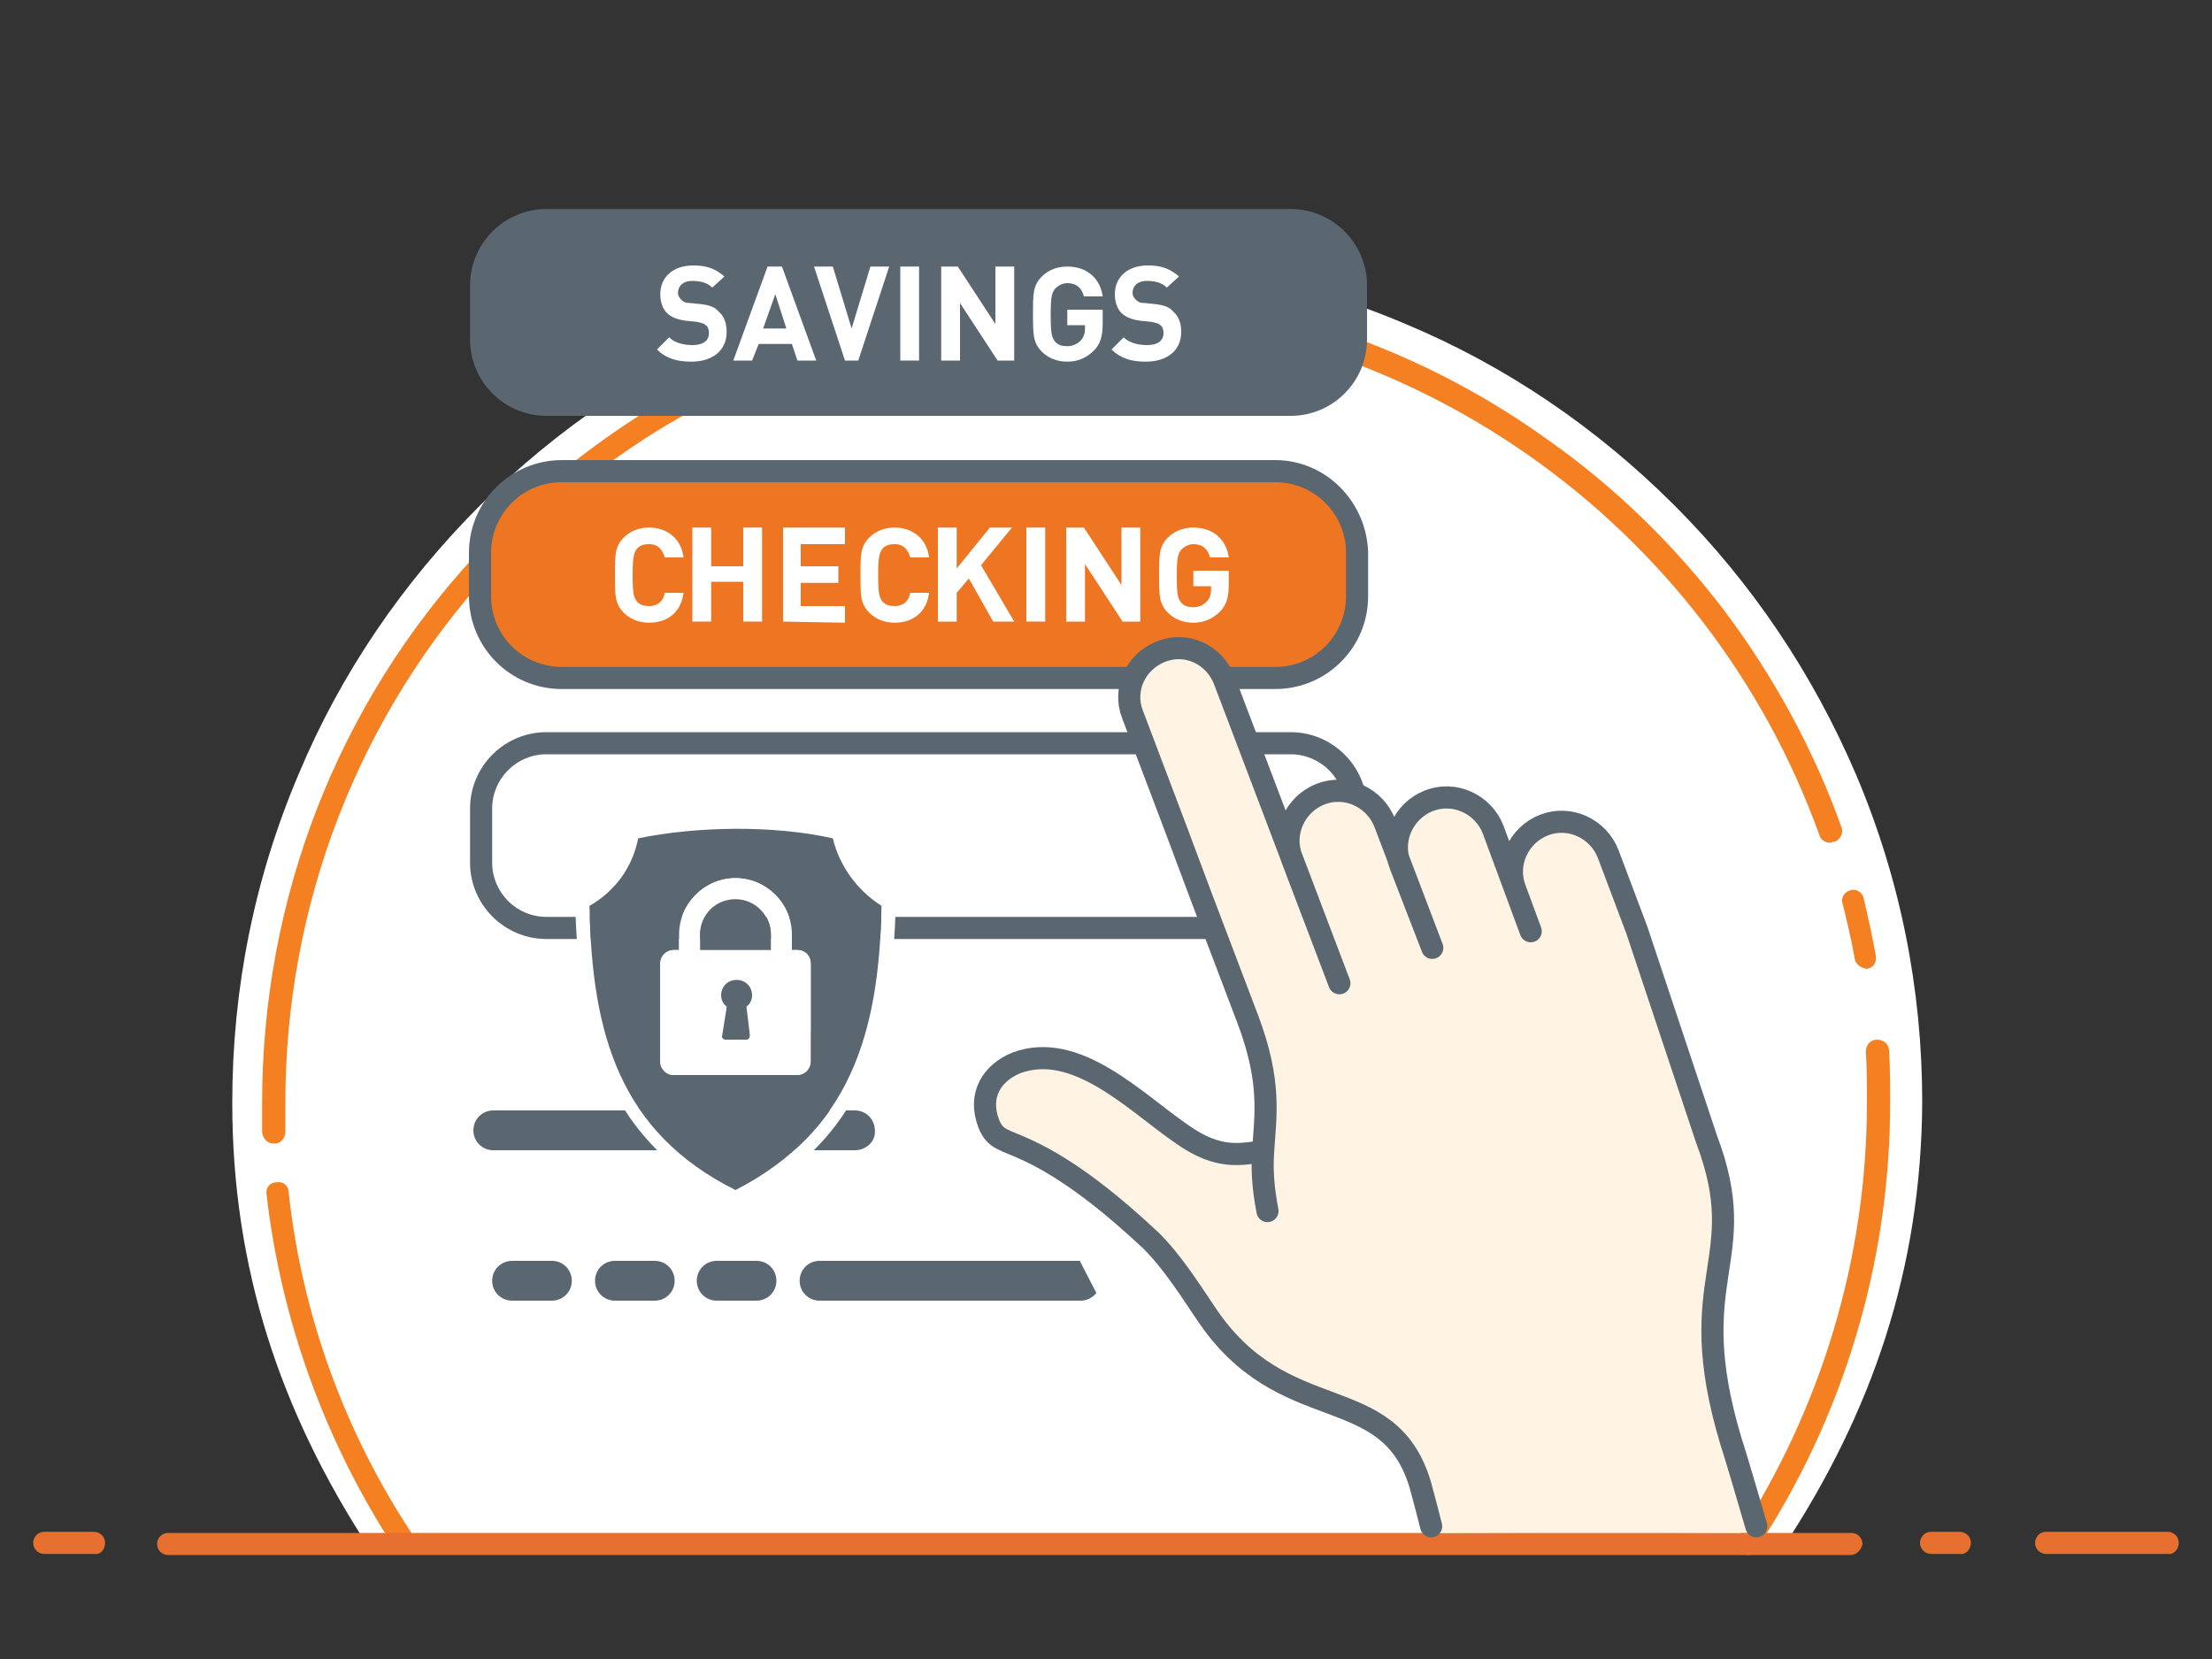 <?xml version="1.0" encoding="utf-8"?>
<!-- Generator: Adobe Illustrator 22.1.0, SVG Export Plug-In . SVG Version: 6.00 Build 0)  -->
<svg version="1.1" id="Layer_1" xmlns="http://www.w3.org/2000/svg" xmlns:xlink="http://www.w3.org/1999/xlink" x="0px" y="0px"
	 width="200px" height="150px" viewBox="0 0 200 150" style="enable-background:new 0 0 200 150;" xml:space="preserve">
<rect x="0" y="0" width="200" height="150" fill="#333333" stroke="none"/>
<style type="text/css">
	.st0{fill:#FFFFFF;}
	.st1{fill:#F48022;}
	.st2{fill:#E76F2F;}
	.st3{fill:#EE7623;}
	.st4{fill:#5A6771;}
	.st5{fill:#FFF4E3;}
	.st6{fill:#FFF4E3;stroke:#5A6771;stroke-width:2;stroke-linecap:round;stroke-linejoin:round;stroke-miterlimit:10;}
</style>
<g>
	<g>
		<g>
			<path class="st0" d="M161.1,140.1l-6.4-2.7c7.4-11.2,11.3-24.3,11.3-37.7C166,61.8,135.2,31,97.3,31S28.6,61.8,28.6,99.7
				c0,13.4,3.9,26.4,11.2,37.6l-6.4,2.7C25.3,127.6,21,114.6,21,99.7c0-10.3,2-20.3,6-29.7c3.8-9.1,9.4-17.3,16.4-24.3
				s15.2-12.5,24.3-16.4c9.4-4,19.4-6,29.7-6s20.3,2,29.7,6c9.1,3.8,17.3,9.4,24.3,16.4s12.5,15.2,16.4,24.3c4,9.4,6,19.4,6,29.7
				C173.7,114.7,169.3,127.7,161.1,140.1z"/>
			<path class="st0" d="M157.9,139.5c7.5-11.4,11.9-25.1,11.9-39.9c0-40.1-32.5-72.6-72.6-72.6S24.6,59.5,24.6,99.6
				c0,14.7,4.3,28.3,11.8,39.7L157.9,139.5z"/>
			<path class="st1" d="M36.6,140.5c-0.3,0-0.7-0.2-0.9-0.5c-6.3-9.6-10.3-20.7-11.6-32c-0.1-0.6,0.3-1.1,0.9-1.1
				c0.6-0.1,1.1,0.3,1.1,0.9c1.2,11.1,5.1,21.8,11.3,31.1c0.3,0.5,0.2,1.1-0.3,1.4C37,140.4,36.8,140.5,36.6,140.5z M24.8,103.4
				c0.6,0,1-0.5,1-1.1c0-0.9,0-1.8,0-2.6c0-17.9,6.6-35,18.7-48.2c0.4-0.4,0.4-1.1-0.1-1.4c-0.4-0.4-1.1-0.4-1.4,0.1
				C30.5,63.7,23.7,81.3,23.7,99.7c0,0.9,0,1.8,0,2.7C23.8,103,24.2,103.4,24.8,103.4L24.8,103.4z M49.4,46.5
				c4.1-3.7,8.7-7,13.6-9.6c0.5-0.3,0.7-0.9,0.4-1.4s-0.9-0.7-1.4-0.4c-5,2.7-9.7,6.1-14,9.9c-0.4,0.4-0.5,1-0.1,1.4
				c0.2,0.2,0.5,0.3,0.8,0.3C49,46.8,49.2,46.7,49.4,46.5z M165.9,76.1c0.5-0.2,0.8-0.8,0.6-1.3c-2.5-7-6.1-13.6-10.6-19.6
				c-4.5-5.9-9.8-11.1-15.9-15.4c-12.5-9-27.3-13.7-42.8-13.7c-10.5,0-20.6,2.2-30.1,6.4c-0.5,0.2-0.7,0.8-0.5,1.4
				c0.2,0.5,0.8,0.7,1.4,0.5c9.2-4.1,19-6.2,29.2-6.2c30.1,0,57.1,19,67.3,47.3c0.1,0.4,0.5,0.7,1,0.7
				C165.7,76.1,165.8,76.1,165.9,76.1z M168.8,87.6c0.6-0.1,0.9-0.6,0.8-1.2c-0.3-1.7-0.7-3.5-1.1-5.2c-0.1-0.5-0.7-0.9-1.2-0.7
				c-0.5,0.1-0.9,0.7-0.7,1.2c0.4,1.6,0.8,3.3,1.1,5C167.8,87.2,168.2,87.5,168.8,87.6C168.7,87.6,168.8,87.6,168.8,87.6z
				 M158.8,140.1c7.9-12,12.1-26,12.1-40.4c0-1.6,0-3.2-0.1-4.7c0-0.6-0.5-1-1.1-1s-1,0.5-1,1.1c0.1,1.5,0.1,3,0.1,4.6
				c0,14-4.1,27.6-11.7,39.3c-0.3,0.5-0.2,1.1,0.3,1.4c0.2,0.1,0.4,0.2,0.6,0.2C158.3,140.6,158.6,140.4,158.8,140.1z"/>
		</g>
		<path class="st2" d="M167.3,140.6H15.2c-0.6,0-1-0.5-1-1c0-0.6,0.5-1,1-1h152.2c0.6,0,1,0.5,1,1
			C168.3,140.1,167.9,140.6,167.3,140.6z M9.5,139.5c0-0.6-0.5-1-1-1H4c-0.6,0-1,0.5-1,1c0,0.6,0.5,1,1,1h4.5
			C9.1,140.6,9.5,140.1,9.5,139.5z M178.2,139.5c0-0.6-0.5-1-1-1h-2.6c-0.6,0-1,0.5-1,1c0,0.6,0.5,1,1,1h2.6
			C177.7,140.6,178.2,140.1,178.2,139.5z M197,139.5c0-0.6-0.5-1-1-1h-11c-0.6,0-1,0.5-1,1c0,0.6,0.5,1,1,1h11
			C196.5,140.6,197,140.1,197,139.5z"/>
	</g>
	<g>
		<g>
			<path class="st0" d="M99.2,45.6L99.2,45.6C99.3,45.6,99.3,45.6,99.2,45.6c0.1,0.1,0.1,0.2,0,0.2h-0.1L99.2,45.6 M99.2,45.9
				L99.2,45.9C99.4,45.9,99.3,46,99.2,45.9l0.1,0.2h0.1v-0.2c0-0.1-0.1-0.1-0.1-0.1l0,0c0.1,0,0.1-0.1,0.1-0.2
				c0-0.1-0.1-0.2-0.2-0.2h-0.3v0.7h0.2v-0.2H99.2z M99.3,45.3c-0.3,0-0.6,0.3-0.6,0.6s0.3,0.6,0.6,0.6c0.3,0,0.6-0.3,0.6-0.6
				C99.9,45.5,99.6,45.3,99.3,45.3z"/>
			<path class="st0" d="M97.7,42.7h-0.9c0-0.1,0-0.3-0.1-0.4l-1.4-2.5c-0.2-0.4-0.4-0.7-0.6-0.9l0,0c0.6,0.3,1.7,1,3.9,2.3l0.1,0.1
				c0.4,0.2,0.7,0.6,0.6,0.9C99.3,42.5,98.7,42.7,97.7,42.7 M93.3,39.9L93.3,39.9c0-0.6,0.2-1,0.5-1c0.4-0.1,0.8,0.3,1.3,1.2
				l0.4,0.8c-0.1,0-0.2,0.1-0.3,0.3l-1.4,2.5c-0.2,0.4-0.4,0.7-0.4,1l0,0C93.3,43.8,93.3,42.5,93.3,39.9z"/>
		</g>
	</g>
</g>
<g>
	<g>
		<g>
			<path class="st0" d="M55.1,73.5c0.1,3-1.8,5.7-4.6,6.5c0,13.5,2.7,24.5,16.1,30.6C80,104.5,82.7,93.4,82.7,80
				c-2.9-0.8-4.8-3.5-4.6-6.5C71.3,71.6,61.8,71.6,55.1,73.5z"/>
			<g>
				<path class="st3" d="M50.8,61.2c-4.1,0-7.4-3.3-7.4-7.4V50c0-4.1,3.3-7.4,7.4-7.4h64.5c4.1,0,7.4,3.3,7.4,7.4v3.9
					c0,4.1-3.3,7.4-7.4,7.4H50.8V61.2z"/>
				<path class="st4" d="M115.3,43.6c3.5,0,6.4,2.8,6.4,6.4v3.9c0,3.5-2.8,6.4-6.4,6.4H50.8c-3.5,0-6.4-2.8-6.4-6.4V50
					c0-3.5,2.8-6.4,6.4-6.4H115.3 M115.3,41.6H50.8c-4.6,0-8.4,3.7-8.4,8.4v3.9c0,4.6,3.7,8.4,8.4,8.4h64.5c4.6,0,8.4-3.7,8.4-8.4
					V50C123.6,45.4,119.9,41.6,115.3,41.6L115.3,41.6z"/>
				<path class="st4" d="M116.7,37.6H49.4c-3.8,0-6.9-3.1-6.9-6.9v-4.9c0-3.8,3.1-6.9,6.9-6.9h67.3c3.8,0,6.9,3.1,6.9,6.9v4.9
					C123.6,34.5,120.5,37.6,116.7,37.6z"/>
				<path class="st4" d="M116.7,68.2c2.7,0,4.9,2.2,4.9,4.9V78c0,2.7-2.2,4.9-4.9,4.9H49.4c-2.7,0-4.9-2.2-4.9-4.9v-4.9
					c0-2.7,2.2-4.9,4.9-4.9H116.7 M116.7,66.2H49.4c-3.8,0-6.9,3.1-6.9,6.9V78c0,3.8,3.1,6.9,6.9,6.9h67.3c3.8,0,6.9-3.1,6.9-6.9
					v-4.9C123.6,69.3,120.5,66.2,116.7,66.2L116.7,66.2z"/>
				<path class="st4" d="M77.3,104H44.6c-1,0-1.8-0.8-1.8-1.8s0.8-1.8,1.8-1.8h32.7c1,0,1.8,0.8,1.8,1.8
					C79.2,103.2,78.3,104,77.3,104z"/>
				<path class="st3" d="M72.8,96.8h-3.6c-1,0-1.8-0.8-1.8-1.8s0.8-1.8,1.8-1.8h3.6c1,0,1.8,0.8,1.8,1.8
					C74.6,96,73.8,96.8,72.8,96.8z"/>
				<path class="st4" d="M97.7,117.6H74.1c-1,0-1.8-0.8-1.8-1.8s0.8-1.8,1.8-1.8h23.6c1,0,1.8,0.8,1.8,1.8S98.7,117.6,97.7,117.6z"
					/>
				<path class="st4" d="M68.4,117.6h-3.6c-1,0-1.8-0.8-1.8-1.8s0.8-1.8,1.8-1.8h3.6c1,0,1.8,0.8,1.8,1.8S69.4,117.6,68.4,117.6z"/>
				<path class="st4" d="M59.2,117.6h-3.6c-1,0-1.8-0.8-1.8-1.8s0.8-1.8,1.8-1.8h3.6c1,0,1.8,0.8,1.8,1.8S60.2,117.6,59.2,117.6z"/>
				<path class="st4" d="M49.9,117.6h-3.6c-1,0-1.8-0.8-1.8-1.8s0.8-1.8,1.8-1.8h3.6c1,0,1.8,0.8,1.8,1.8S50.9,117.6,49.9,117.6z"/>
				<g>
					<path class="st0" d="M58.7,56.3c-0.9,0-1.7-0.3-2.3-0.9c-0.4-0.4-0.6-0.8-0.7-1.3c-0.1-0.5-0.1-1.2-0.1-2.1s0-1.6,0.1-2.1
						s0.3-0.9,0.7-1.3c0.6-0.6,1.4-0.9,2.3-0.9c1.6,0,2.9,1,3.1,2.7h-1.7c-0.2-0.7-0.6-1.2-1.4-1.2c-0.5,0-0.8,0.1-1.1,0.4
						c-0.3,0.4-0.4,0.8-0.4,2.4c0,1.7,0.1,2,0.4,2.4c0.3,0.3,0.6,0.4,1.1,0.4c0.8,0,1.3-0.5,1.4-1.2h1.7
						C61.6,55.3,60.4,56.3,58.7,56.3z"/>
					<path class="st0" d="M67.2,56.2v-3.6h-2.9v3.6h-1.7v-8.5h1.7v3.5h2.9v-3.5h1.7v8.5H67.2z"/>
					<path class="st0" d="M70.8,56.2v-8.5h5.6v1.5h-4v2h3.4v1.5h-3.4v2.1h4v1.5L70.8,56.2L70.8,56.2z"/>
					<path class="st0" d="M80.9,56.3c-0.9,0-1.7-0.3-2.3-0.9c-0.4-0.4-0.6-0.8-0.7-1.3s-0.1-1.2-0.1-2.1s0-1.6,0.1-2.1
						s0.3-0.9,0.7-1.3c0.6-0.6,1.4-0.9,2.3-0.9c1.6,0,2.9,1,3.1,2.7h-1.7c-0.2-0.7-0.6-1.2-1.4-1.2c-0.5,0-0.8,0.1-1.1,0.4
						c-0.3,0.4-0.4,0.8-0.4,2.4c0,1.7,0.1,2,0.4,2.4c0.3,0.3,0.6,0.4,1.1,0.4c0.8,0,1.3-0.5,1.4-1.2H84
						C83.8,55.3,82.6,56.3,80.9,56.3z"/>
					<path class="st0" d="M89.8,56.2l-2.2-3.9l-1.1,1.3v2.6h-1.7v-8.5h1.7v3.7l3-3.7h2l-2.8,3.4l3,5.1
						C91.7,56.2,89.8,56.2,89.8,56.2z"/>
					<path class="st0" d="M92.8,56.2v-8.5h1.7v8.5H92.8z"/>
					<path class="st0" d="M101.5,56.2L98.1,51v5.2h-1.7v-8.5H98l3.4,5.2v-5.2h1.7v8.5H101.5z"/>
					<path class="st0" d="M110.3,55.3c-0.7,0.7-1.5,1-2.4,1s-1.7-0.3-2.3-0.9c-0.4-0.4-0.6-0.8-0.7-1.3s-0.1-1.2-0.1-2.1
						s0-1.6,0.1-2.1s0.3-0.9,0.7-1.3c0.6-0.6,1.4-0.9,2.3-0.9c1.9,0,3,1.2,3.2,2.7h-1.7c-0.2-0.8-0.7-1.2-1.5-1.2
						c-0.4,0-0.8,0.2-1.1,0.5c-0.3,0.4-0.4,0.7-0.4,2.4s0.1,2,0.4,2.4c0.3,0.3,0.6,0.4,1.1,0.4s0.9-0.2,1.2-0.5
						c0.3-0.3,0.4-0.7,0.4-1.1V53h-1.6v-1.4h3.2v1.2C111.1,54,110.9,54.7,110.3,55.3z"/>
				</g>
				<g>
					<path class="st0" d="M62.5,32.7c-1.3,0-2.3-0.3-3.1-1.1l1.1-1.1c0.5,0.5,1.3,0.7,2.1,0.7c1,0,1.5-0.4,1.5-1.1
						c0-0.3-0.1-0.6-0.3-0.7c-0.2-0.2-0.4-0.2-0.8-0.3L62,29c-0.7-0.1-1.3-0.3-1.7-0.7c-0.4-0.4-0.6-1-0.6-1.7c0-1.5,1.1-2.6,3-2.6
						c1.2,0,2,0.3,2.8,1l-1.1,1c-0.5-0.5-1.2-0.6-1.8-0.6c-0.9,0-1.3,0.5-1.3,1.1c0,0.2,0.1,0.4,0.3,0.6s0.4,0.3,0.8,0.3l1,0.1
						c0.8,0.1,1.3,0.3,1.6,0.7c0.5,0.4,0.7,1.1,0.7,1.8C65.7,31.8,64.3,32.7,62.5,32.7z"/>
					<path class="st0" d="M72.1,32.6l-0.5-1.5h-3L68,32.6h-1.7l3.1-8.5h1.3l3.1,8.5H72.1z M70.1,26.6L69,29.7h2.1L70.1,26.6z"/>
					<path class="st0" d="M77.6,32.6h-1.2l-2.8-8.5h1.7l1.7,5.6l1.7-5.6h1.7L77.6,32.6z"/>
					<path class="st0" d="M81.4,32.6v-8.5h1.7v8.5H81.4z"/>
					<path class="st0" d="M90.2,32.6l-3.4-5.2v5.2h-1.7v-8.5h1.5l3.4,5.2v-5.2h1.7v8.5H90.2z"/>
					<path class="st0" d="M98.9,31.7c-0.7,0.7-1.5,1-2.4,1s-1.7-0.3-2.3-0.9c-0.4-0.4-0.6-0.8-0.7-1.3s-0.1-1.2-0.1-2.1
						s0-1.6,0.1-2.1s0.3-0.9,0.7-1.3c0.6-0.6,1.4-0.9,2.3-0.9c1.9,0,3,1.2,3.2,2.7H98c-0.2-0.8-0.7-1.2-1.5-1.2
						c-0.4,0-0.8,0.2-1.1,0.5c-0.3,0.4-0.4,0.7-0.4,2.4c0,1.7,0.1,2,0.4,2.4c0.3,0.3,0.6,0.4,1.1,0.4s0.9-0.2,1.2-0.5
						c0.3-0.3,0.4-0.7,0.4-1.1v-0.3h-1.6V28h3.2v1.2C99.7,30.4,99.5,31.1,98.9,31.7z"/>
					<path class="st0" d="M103.6,32.7c-1.3,0-2.3-0.3-3.1-1.1l1.1-1.1c0.5,0.5,1.3,0.7,2.1,0.7c1,0,1.5-0.4,1.5-1.1
						c0-0.3-0.1-0.6-0.3-0.7c-0.2-0.2-0.4-0.2-0.8-0.3l-1-0.1c-0.7-0.1-1.3-0.3-1.7-0.7c-0.4-0.4-0.6-1-0.6-1.7c0-1.5,1.1-2.6,3-2.6
						c1.2,0,2,0.3,2.8,1l-1.1,1c-0.5-0.5-1.2-0.6-1.8-0.6c-0.9,0-1.3,0.5-1.3,1.1c0,0.2,0.1,0.4,0.3,0.6c0.2,0.2,0.4,0.3,0.8,0.3
						l1,0.1c0.8,0.1,1.3,0.3,1.6,0.7c0.5,0.4,0.7,1.1,0.7,1.8C106.8,31.8,105.4,32.7,103.6,32.7z"/>
				</g>
			</g>
			<g id="XMLID_4_">
				<g>
					<path class="st0" d="M81,81.1c-0.2,12.8-3,22.2-14.5,27.8c-11.4-5.5-14.3-15-14.5-27.8c2.5-1.2,4.3-3.6,4.6-6.4
						c5.8-1.4,13.9-1.4,19.7,0C76.7,77.5,78.4,79.9,81,81.1z M66.5,107.5c10.4-5.2,13-14,13.2-25.7c-2.3-1.3-3.9-3.5-4.4-6.1
						c-5.3-1.2-12.3-1.1-17.6,0c-0.5,2.6-2.2,4.8-4.4,6.1C53.5,93.5,56.1,102.3,66.5,107.5z"/>
					<path class="st4" d="M79.7,81.9c-0.2,11.6-2.9,20.4-13.2,25.7c-10.4-5.2-13-14-13.2-25.7c2.3-1.3,3.9-3.5,4.4-6.1
						c5.3-1.1,12.3-1.2,17.6,0C75.9,78.3,77.5,80.5,79.7,81.9z M73.3,96v-8.9c0-0.6-0.5-1.2-1.2-1.2h-0.5v-1.4
						c0-2.8-2.3-5.1-5.1-5.1c-2.8,0-5.1,2.3-5.1,5.1v1.4h-0.5c-0.6,0-1.2,0.5-1.2,1.2V96c0,0.6,0.5,1.2,1.2,1.2h11.2
						C72.8,97.1,73.3,96.6,73.3,96z"/>
					<path class="st0" d="M73.3,87.1V96c0,0.6-0.5,1.2-1.2,1.2H60.9c-0.6,0-1.2-0.5-1.2-1.2v-8.9c0-0.6,0.5-1.2,1.2-1.2h0.5v-1.4
						c0-2.8,2.3-5.1,5.1-5.1c2.8,0,5.1,2.3,5.1,5.1v1.4h0.5C72.8,85.9,73.3,86.4,73.3,87.1z M69.7,85.9v-1.4c0-1.8-1.4-3.2-3.2-3.2
						c-1.8,0-3.2,1.5-3.2,3.2v1.4H69.7z M67.5,94c0.2,0,0.4-0.2,0.3-0.4l-0.4-2.5V91c0.3-0.2,0.5-0.6,0.5-1c0-0.8-0.6-1.4-1.4-1.4
						s-1.4,0.6-1.4,1.4c0,0.4,0.2,0.8,0.5,1v0.1l-0.4,2.5c0,0.2,0.1,0.4,0.3,0.4H67.5z"/>
					<path class="st4" d="M69.7,84.5v1.4h-6.4v-1.4c0-1.8,1.4-3.2,3.2-3.2C68.3,81.3,69.7,82.8,69.7,84.5z"/>
					<path class="st4" d="M67.8,93.6c0,0.2-0.1,0.4-0.3,0.4h-1.9c-0.2,0-0.4-0.2-0.3-0.4l0.4-2.5V91c-0.3-0.2-0.5-0.6-0.5-1
						c0-0.8,0.6-1.4,1.4-1.4S68,89.2,68,90c0,0.4-0.2,0.8-0.5,1v0.1L67.8,93.6z"/>
				</g>
			</g>
		</g>
		<polygon class="st0" points="93.5,106 109.5,137 141.5,137 119.5,117 		"/>
		<path class="st5" d="M116.7,111c-1.4-9.9,42.6,27.6,42.6,27.6s-14.3-0.1-29.4,0c-0.8,0,0.6-0.9-0.4-2.7
			C125.6,129.2,117.2,114.6,116.7,111z"/>
		<path class="st6" d="M129.4,138c0,0-0.5-2-1-3.8c-2.9-9.6-12.4-4.9-19.4-15.5c-1.3-1.9-2.9-4.5-4.9-6.5c-3.3-3.1-7.3-6.4-11.2-8.2
			c-2.1-1-2.9-0.9-3.5-2.4c-1-2.6,0.3-4.6,2.5-5.5c5.4-2,10.7,3.5,14.9,6.4c3.5,2.5,5.5,1.8,7.5,1.6"/>
		<path class="st6" d="M158.8,138c0,0-1.8-6.2-2.3-7.7c-4.5-15,2-16.2-2.2-27.3L148,84.1l-2.6-6.9c-0.9-2.3-3.5-3.5-5.8-2.6
			s-3.5,3.5-2.6,5.8l1.4,3.8L135,75c-0.9-2.3-3.5-3.5-5.8-2.6s-3.5,3.5-2.6,5.8l2.9,7.5l-4.3-11.3c-0.9-2.3-3.5-3.5-5.8-2.6
			s-3.5,3.5-2.6,5.8l4.3,11.3l-10.4-27.4c-0.9-2.3-3.4-3.5-5.7-2.6c-2.3,0.9-3.5,3.4-2.6,5.7c8.5,22.4,1.8,4.9,10.4,27.5
			c2.2,5.8,1.6,8.8,1.4,12.1c-0.1,1.6,0,3.2,0.4,5.3"/>
	</g>
</g>
</svg>
